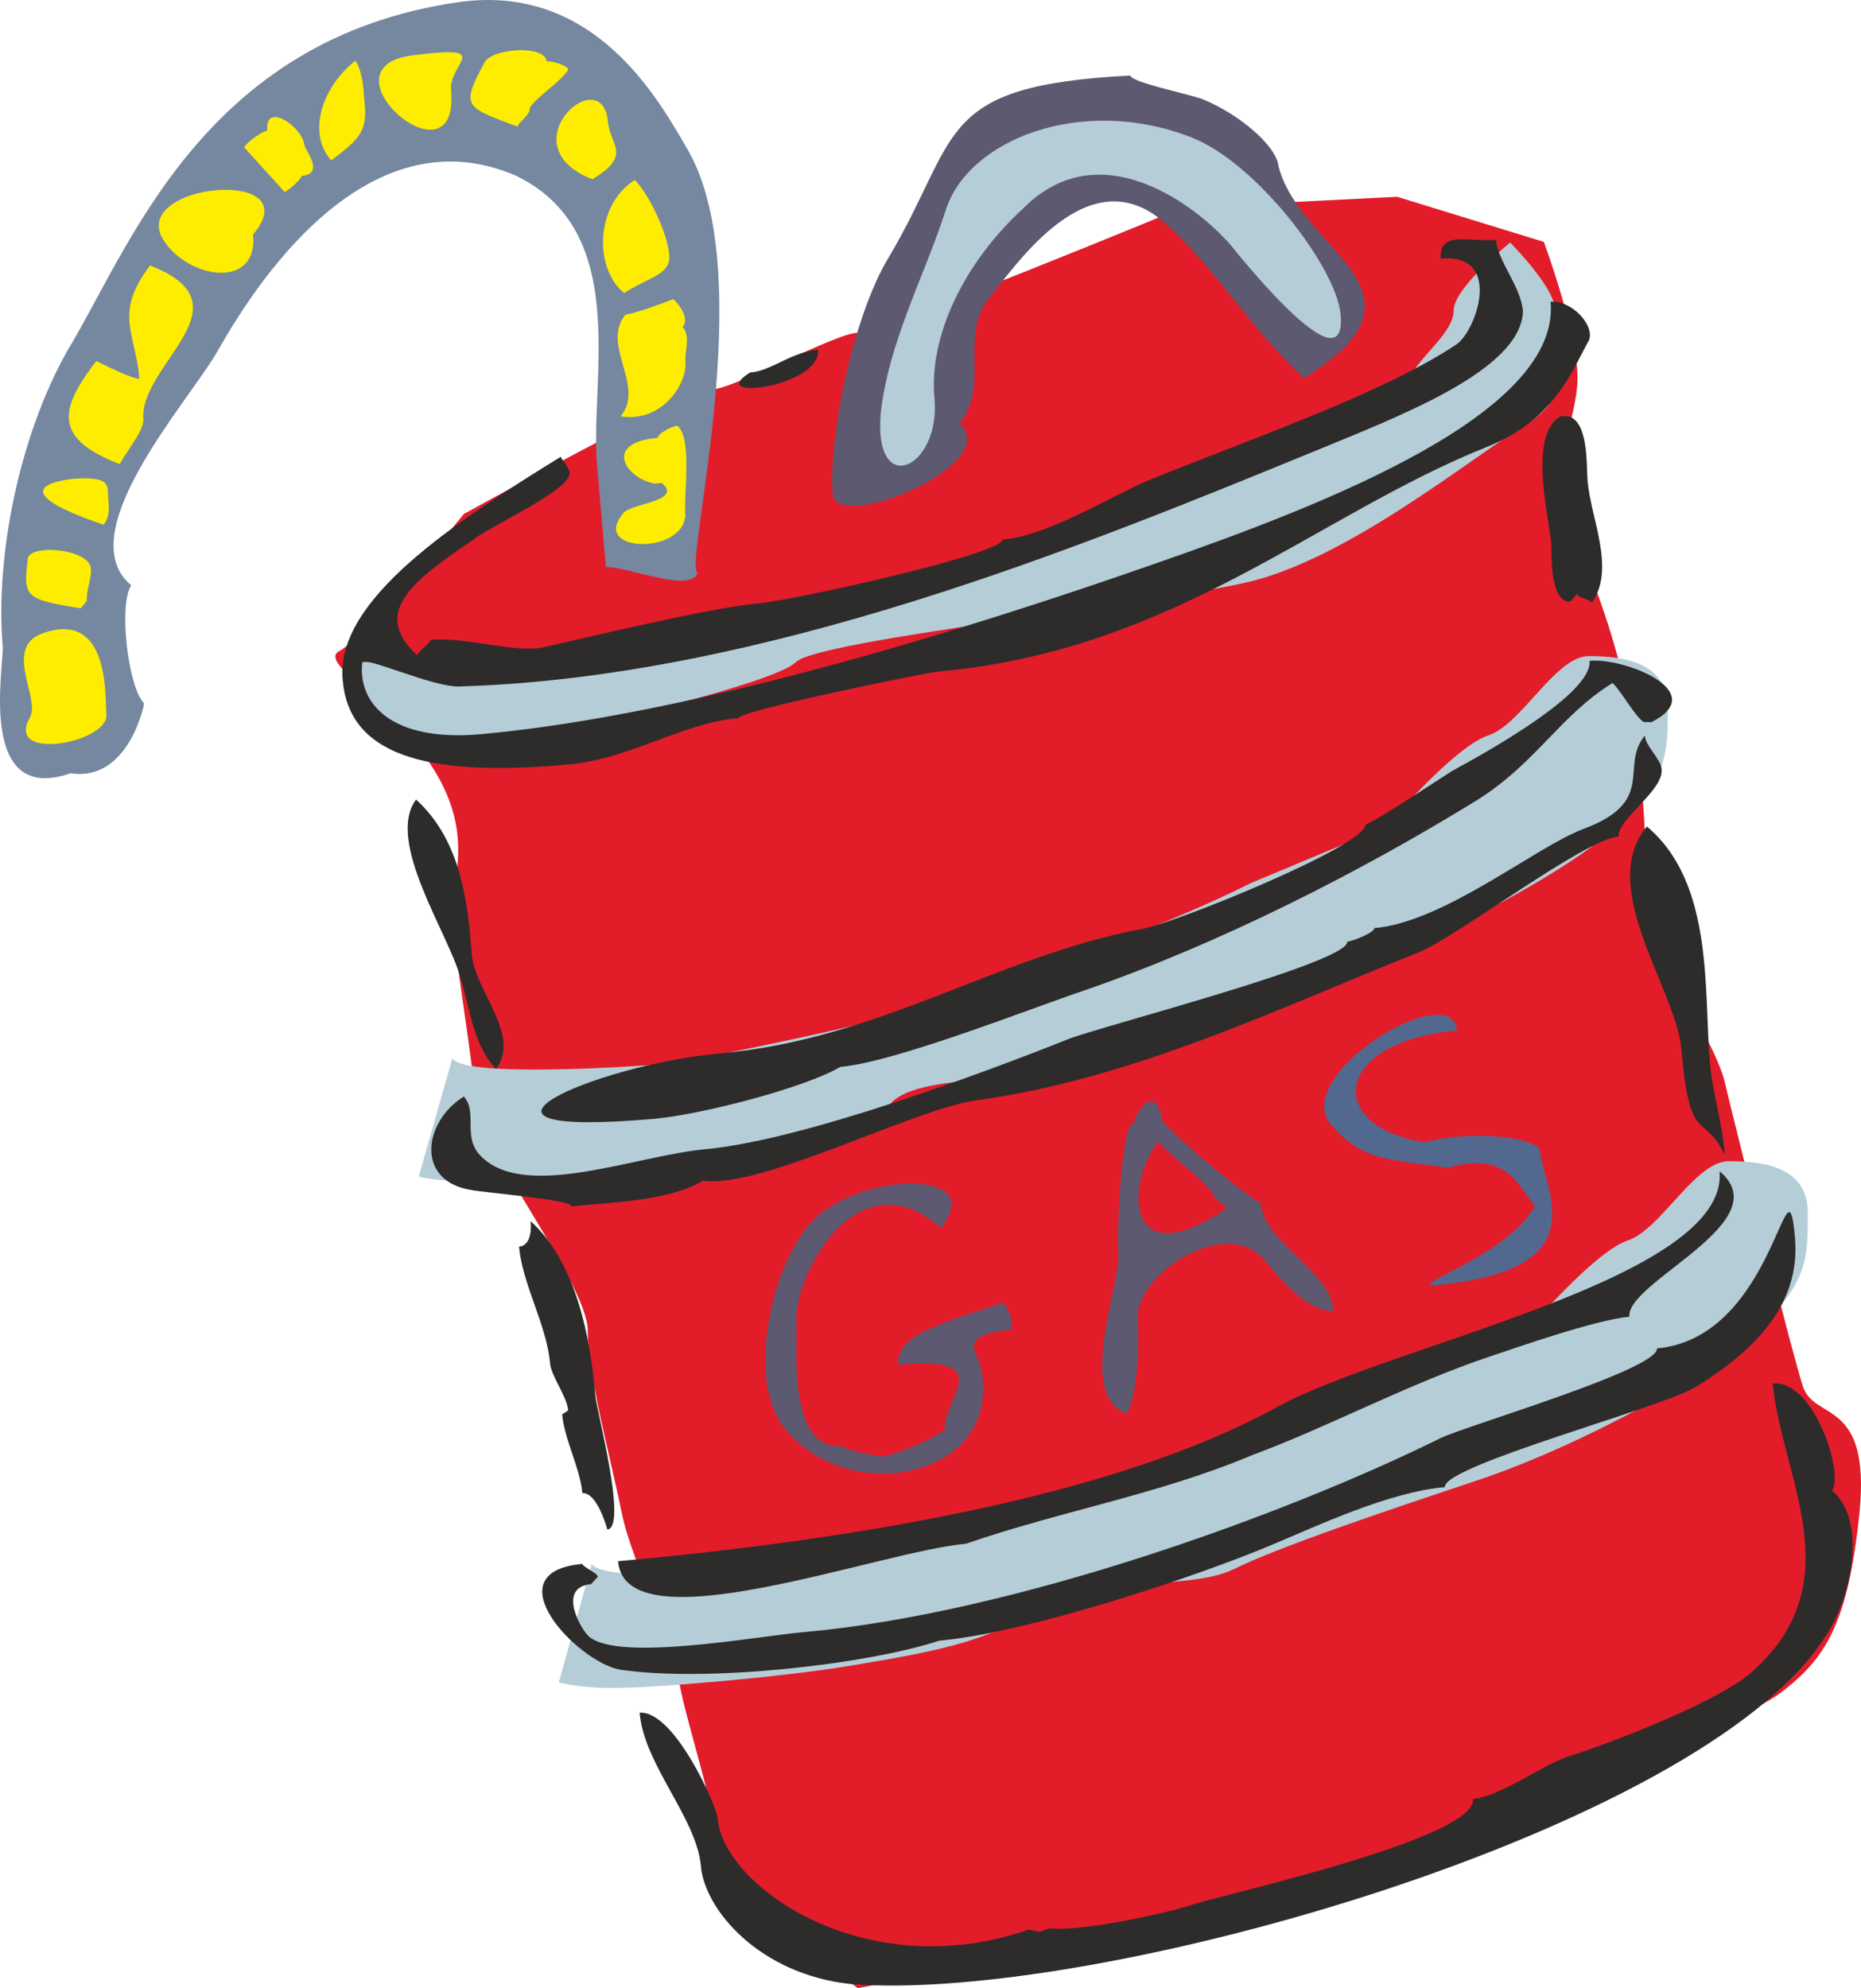 <svg xmlns="http://www.w3.org/2000/svg" width="265.339" height="283.409" viewBox="0 0 199.005 212.557"><path d="m290.654 527.36-9.576-7.271s-6.048-8.496-6.048-10.944c0-2.376-3.672-13.32-3.6-15.768-.072-2.448-4.824-10.944-6.048-16.992-1.224-6.048-3.6-14.544-3.6-19.368 0-4.896-12.096-20.592-12.024-24.264-.072-3.672-2.448-16.92-2.448-20.52 0-3.6 2.448-8.496-2.376-15.768-4.896-7.272-12.096-10.944-9.648-12.096 2.376-1.224 13.248-14.616 13.248-14.616s24.048-13.32 26.496-13.32c2.376 0 13.248-6.048 15.624-6.048 2.376 0 34.776-13.392 34.776-13.392l22.896-1.152 15.696 4.824s3.6 9.72 3.6 14.544c0 4.896-3.6 8.568 1.224 20.664 4.824 12.096 6.048 23.04 6.048 31.536 0 8.424 7.2 18.144 8.424 22.896 1.152 4.824 7.2 29.088 8.424 32.76 1.224 3.672 7.2 1.224 6.048 13.32-1.224 12.096-3.672 15.768-8.496 19.44-4.824 3.6-34.92 15.768-43.344 19.368-8.424 3.672-36.144 6.048-42.192 8.496-5.976 2.448-13.104 3.672-13.104 3.672z" style="fill:#e31c2a" transform="translate(-198.932 -314.804)"/><path d="M237.014 385.593h17.496c8.424 0 20.52-2.448 24.12-2.448 3.6 0 12.024-2.448 19.224-4.824 7.2-2.448 10.8-6.048 16.776-8.496 6.048-2.448 18.072-8.496 20.52-8.496 2.376 0 13.248-3.672 14.472-6.048 1.152-2.448 4.752-4.896 4.752-7.272 0-2.448 6.048-7.272 6.048-7.272s4.824 4.824 4.824 7.272c0 2.376 3.024 8.496-3.024 12.096-6.048 3.672-19.224 14.544-30.096 16.992-10.872 2.448-45.648 6.12-48.096 8.496-2.376 2.376-24.12 7.2-27.72 8.424-3.6 1.224-13.248 0-15.624 0-2.448 0-3.672-8.424-3.672-8.424z" style="fill:#b5cdd7" transform="translate(-198.932 -314.804)"/><path d="m262.79 364.713.936 10.728c2.16-.144 9.144 2.88 9.792.576-1.512-.864 6.696-31.68-1.008-45.144-3.024-5.184-9.864-17.928-24.552-15.84-27.432 3.96-35.208 26.424-41.76 37.152-5.184 9.144-7.776 21.96-6.984 31.68.216 1.872-2.88 17.136 7.272 13.608 6.048.936 7.848-7.056 7.848-7.488-1.728-1.728-2.736-10.584-1.368-12.6-6.552-5.472 5.76-19.224 9.072-24.768 2.52-4.392 14.904-26.496 32.112-19.008 12.384 6.048 7.776 21.888 8.64 31.104z" style="fill:#7588a0" transform="translate(-198.932 -314.804)"/><path d="M210.302 391.209c.288 2.952-10.8 5.112-8.208.36 1.296-1.944-2.952-7.56 1.44-9.072 7.2-2.52 6.624 6.912 6.768 8.712zm-2.088-12.169-.648.793c-6.048-.936-6.12-1.296-5.688-5.112-.144-1.872 6.624-1.296 6.768.864.144.792-.504 2.376-.432 3.456zm2.304-10.8c.072.793.144 1.873-.504 2.665-.792-.288-11.592-3.744-3.456-4.896 4.464-.36 3.816.792 3.96 2.232z" style="fill:#ffed00" transform="translate(-198.932 -314.804)"/><path d="M247.31 427.929c1.152 2.376 24.048.576 24.048.504 0 0 18.072-3.528 21.672-4.752 3.672-1.224 13.176-4.752 21.6-7.2 8.424-2.376 18.072-7.272 18.072-7.272l14.472-6.048s7.2-8.496 10.872-9.72c3.6-1.152 7.2-8.496 10.8-8.496 3.6 0 8.424.648 8.424 5.472 0 4.896 0 7.272-4.824 12.168-4.824 4.824-19.296 12.672-30.096 16.344-10.8 3.528-21.672 7.2-26.496 9.576-4.824 2.448-18.072.648-21.6 4.176-3.528 3.6-12.096 4.896-19.224 6.12-7.272 1.224-21.744 2.376-25.344 2.376-3.528 0-5.976-.576-5.976-.576zM262.214 482c1.224 2.377 24.12.577 24.12.577s17.928-3.6 21.6-4.824c3.6-1.224 13.248-4.824 21.672-7.272 8.424-2.376 18.072-7.272 18.072-7.272l14.472-6.048s7.2-8.496 10.8-9.72c3.672-1.224 7.2-8.496 10.872-8.496 3.6 0 8.424.576 8.424 5.472 0 4.824 0 7.272-4.824 12.096-4.824 4.896-19.296 12.744-30.096 16.416-10.8 3.6-21.672 7.272-26.496 9.648-4.896 2.448-18.144.648-21.672 4.176-3.6 3.6-12.024 4.896-19.224 6.12-7.2 1.224-21.672 2.448-25.272 2.376-3.6.072-5.976-.576-5.976-.576z" style="fill:#b5cdd7" transform="translate(-198.932 -314.804)"/><path d="M214.262 359.673c.072 1.152-1.944 3.6-2.52 4.752-7.056-2.736-6.552-5.76-2.52-11.016.792.36 3.888 1.944 4.608 1.872-.36-4.824-2.808-6.912 1.152-12.096 10.944 4.248-1.224 10.584-.72 16.488zm11.736-19.8c.576 5.976-7.056 4.752-9.648.504-3.528-6.048 15.768-7.776 9.648-.504zm5.472-9.576c.144.648 2.232 3.096-.288 3.312 0 .288-1.152 1.368-1.8 1.728l-4.32-4.752c0-.36 1.8-1.728 2.448-1.8-.288-3.24 3.816-.36 3.96 1.512zm6.408-4.968c.36 3.312-.144 4.104-3.528 6.624-2.736-3.096-.72-8.136 2.592-10.656.72 1.08.864 2.88.936 4.032zm9.288-.864c.936 10.8-14.472-2.448-4.104-3.744 8.928-1.152 3.816.792 4.104 3.744zm16.776 3.384c.288 2.592 2.592 3.528-1.656 6.12-9.288-3.6 1.08-12.816 1.656-6.12zm-8.352-1.512c.072.792-1.368 1.656-1.296 2.016-5.472-2.088-6.192-2.016-3.6-6.768.576-1.584 6.48-2.088 6.696-.216.72-.072 2.304.504 2.304.864-.648 1.224-3.456 2.952-4.104 4.104zm14.904 15.623c.216 2.233-2.016 2.377-4.824 4.177-3.24-2.664-3.096-9.432 1.152-12.096 1.656 1.728 3.456 5.76 3.672 7.92zm1.728 11.449c.288 2.232-2.376 6.624-6.912 5.904 2.664-3.24-2.16-7.632.504-10.872.792-.072 3.672-1.08 5.112-1.656.792.72 1.728 2.16 1.008 2.952.864 1.08.216 2.592.288 3.672zm-2.52 13.031-.72.073c-3.096-.504-5.688-4.392.288-4.896-.072-.36 1.368-1.224 2.088-1.296 1.656 1.296.648 7.416.864 9.648-.36 4.176-10.08 3.888-6.696-.216.576-1.152 6.552-1.296 4.176-3.312z" style="fill:#ffed00" transform="translate(-198.932 -314.804)"/><path d="M259.838 365.36c-.072-.72-.864-1.367-.936-1.727-11.304 6.984-24.12 15.264-23.328 23.832.648 7.848 8.424 10.512 24.12 9.072 6.624-.576 12.24-4.464 18.216-4.968-.072-.72 19.152-4.68 21.312-4.968 25.272-2.232 40.464-16.704 58.608-23.976 7.272-2.88 9.072-7.92 11.016-11.448.648-1.584-1.872-4.32-4.104-4.104 1.08 11.808-23.616 21.528-42.552 28.08-18.936 6.624-48.816 16.056-71.856 18.144-9.648.864-13.104-3.384-12.672-7.56-.144-1.08 7.776 2.736 10.656 2.448 32.256-1.008 66.168-14.904 90.792-24.984 9.432-3.888 22.464-8.784 22.68-15.12-.216-2.664-2.736-5.4-2.88-7.632-3.024.216-6.12-1.008-5.904 2.016 6.768-.648 3.744 7.92 1.584 9.216-7.776 5.184-22.392 10.224-31.752 14.04-4.392 1.584-11.448 6.336-16.704 6.768.144 1.512-22.536 6.552-26.28 6.84-5.184.504-17.712 3.528-22.824 4.68-2.952.648-8.352-1.152-12.096-.792.072.36-1.368 1.224-1.368 1.656-4.896-4.464-.72-7.848 5.688-12.168 2.088-1.728 10.728-5.472 10.584-7.344zm19.296-10.727c-4.968 3.096 7.632 1.584 7.272-2.448-2.952.288-5.04 2.304-7.272 2.448z" style="fill:#2d2c2b" transform="translate(-198.932 -314.804)"/><path d="M293.966 342.32c-3.816 6.265-6.48 19.369-5.976 25.345.36 4.104 18.36-3.168 13.536-7.632 3.384-4.032-.144-9.36 3.24-13.464 2.736-3.24 10.512-15.12 18.648-7.992 5.76 5.112 9.288 11.52 14.976 16.632 14.976-9.216-.36-13.464-2.736-22.608-.216-2.232-4.248-5.616-8.136-7.2-1.584-.576-7.632-1.8-7.704-2.52-21.024 1.08-18.072 6.336-25.848 19.44z" style="fill:#5d5971" transform="translate(-198.932 -314.804)"/><path d="M249.398 416.985c-.432-5.544-1.08-12.24-5.976-16.704-3.312 4.464 3.528 14.4 4.752 19.08 1.008 3.168 1.368 7.272 3.816 9.72 2.664-3.6-2.232-8.352-2.592-12.096zm39.384 11.88c5.904-.504 20.376-6.264 26.208-8.208 14.544-5.04 29.592-12.744 41.76-20.232 6.408-3.96 8.928-9.072 14.616-12.6.792.648 2.592 3.888 3.384 4.176h.792c6.408-3.24-2.952-6.912-6.624-6.552.288 3.312-9.72 9.072-14.76 11.808-1.368.864-8.496 5.616-9.216 5.688.144 2.232-20.088 10.44-23.832 11.16-15.48 2.88-28.08 11.808-45.216 13.32-13.392 1.224-31.464 9.144-6.912 6.984 5.256-.504 16.2-3.384 19.8-5.544z" style="fill:#2d2c2b" transform="translate(-198.932 -314.804)"/><path d="M274.526 437.649c-7.416.648-19.008 5.4-23.904 1.008-2.448-2.088-.504-4.824-2.088-6.624-4.32 2.664-5.256 9.072.864 10.008 1.512.288 10.584 1.008 10.656 1.728 4.464-.432 10.44-.576 14.04-2.736 6.048.936 22.536-7.632 29.088-8.568 17.064-2.304 32.904-10.08 47.448-15.84 4.32-1.8 17.712-12.096 21.384-12.384-.144-1.872 4.824-4.896 4.608-7.2-.072-1.08-1.728-2.448-1.8-3.6-2.736 3.312 1.368 7.056-6.624 10.008-5.112 1.944-14.832 9.936-22.32 10.584.072.432-2.16 1.368-2.88 1.44.216 2.232-26.208 9-29.88 10.44-8.64 3.456-28.152 10.728-38.592 11.736zm-16.776 22.896c.144 1.44 1.8 3.528 1.944 5.04l-.648.432c.216 2.592 1.944 5.832 2.16 8.424 1.512-.144 2.592 3.528 2.664 3.888 2.232-.216-1.224-13.032-1.296-14.472-.504-5.976-2.016-14.112-6.912-18.504.072.36.216 2.592-1.224 2.736.36 4.032 2.952 8.352 3.312 12.456zm44.496 19.295c10.224-3.527 20.592-5.255 30.672-9.503 7.992-2.952 16.704-7.632 25.344-10.512 2.808-.936 11.16-3.888 14.904-4.248-.36-3.744 16.128-10.152 9.648-15.552 1.008 11.52-35.136 18.504-47.304 25.2-17.928 9.864-46.656 14.328-70.488 16.488.792 9.216 27.72-1.008 37.224-1.872z" style="fill:#2d2c2b" transform="translate(-198.932 -314.804)"/><path d="M299.366 490.209c9.648-.864 27.936-6.984 35.856-10.368 4.32-1.8 12.24-5.544 18.216-6.048-.216-2.304 23.256-8.496 26.856-10.728 7.848-4.824 11.088-9.936 10.584-15.912-.864-10.08-2.016 10.656-14.76 11.808.216 2.232-20.232 8.208-23.112 9.576-16.56 8.208-45.648 18.72-67.896 20.736-5.184.432-19.944 3.24-23.184.504-.792-.648-3.528-5.256.216-5.616l.72-.792c-.072-.432-1.584-1.008-1.656-1.368-9.72.864-.504 10.512 4.032 11.304 9.144 1.368 26.208-.504 34.128-3.096z" style="fill:#2d2c2b" transform="translate(-198.932 -314.804)"/><path d="M273.878 514.257c.36 4.68 6.264 11.664 16.128 12.672 26.424 2.016 90.648-16.488 103.968-36.936 2.664-3.6 4.896-12.384.864-15.84 1.296-1.584-1.8-11.808-6.336-11.448.936 10.08 8.712 21.384-2.448 31.032-3.456 2.952-14.4 7.272-19.44 8.856-2.952 1.008-7.2 4.248-10.152 4.536.36 4.104-24.624 9.72-29.808 11.232-2.88 1.008-12.456 3.024-15.48 2.592-1.512.504-.72.432-2.232.144-17.424 6.048-32.688-4.608-33.264-11.88-.144-1.44-4.68-11.592-8.352-11.304.504 5.616 6.048 11.16 6.552 16.344zm107.928-85.537c-.72-7.775.504-19.44-6.768-25.56-5.4 6.48 3.096 17.425 3.672 23.689.936 10.656 2.304 6.624 4.68 11.448-.288-3.384-1.296-6.696-1.584-9.576zm-13.104-62.495c-.144-1.512.144-6.408-2.088-6.912h-.792c-3.528 1.872-1.224 11.016-1.008 13.608.072 1.08-.216 6.408 2.088 6.192l.648-.792c.072.36 1.512.576 1.584.936 2.592-3.6-.072-8.928-.432-13.032z" style="fill:#2d2c2b" transform="translate(-198.932 -314.804)"/><path d="M320.606 455.793c-.432-4.536 9.504-11.376 13.68-6.12.864 1.008 4.248 5.472 7.272 5.256-.432-4.392-7.416-7.128-7.848-11.592-.72.072-10.44-8.064-10.512-8.856-.576-3.528-2.52-1.44-2.952.288-1.512.144-1.872 12.168-1.728 13.68.36 3.672-4.608 15.336.864 17.496 1.296-2.016 1.368-8.064 1.224-10.152zm-20.664 11.952c-2.016 1.224-4.176 2.16-6.336 2.736-.792.072-4.608-.72-4.608-1.08-5.976.504-4.752-11.088-4.896-12.96-.504-5.184 6.624-18.288 15.408-10.368 5.4-6.552-9.36-5.976-14.112-.288-4.104 4.896-6.624 16.632-2.592 21.672 6.912 8.712 23.472 5.256 21.024-6.408-.432-1.8-2.592-3.528 3.312-4.104-.072-1.08-.072-1.8-.936-2.88-5.832 2.016-11.52 3.312-11.232 6.624 10.944-1.008 4.68 3.744 4.968 7.056z" style="fill:#5d5971" transform="translate(-198.932 -314.804)"/><path d="M363.59 437.649c-1.584-1.656-8.64-1.8-12.312-.72-10.656-1.656-9.936-10.728 3.456-11.952-.504-5.832-18.288 4.968-13.32 10.224 3.312 3.816 6.264 3.528 12.384 4.464 6.624-2.088 7.776 2.664 9.288 4.032-3.24 6.12-17.28 9.576-8.208 8.208 14.616-2.088 9.072-10.152 8.712-14.256z" style="fill:#53688e" transform="translate(-198.932 -314.804)"/><path d="M328.598 442.329c.072.72 1.44 1.296 1.512 1.656-10.728 7.344-10.944-2.304-7.344-7.128 1.512 1.656 4.392 3.672 5.832 5.472z" style="fill:#e31c2a" transform="translate(-198.932 -314.804)"/><path d="M298.862 357.44c.648 7.417-6.48 10.729-5.76 1.657.792-7.56 4.608-14.616 6.912-21.672 2.304-7.704 14.616-12.528 26.352-7.92 6.984 2.736 15.48 13.968 15.912 18.864.792 8.136-10.224-5.544-11.088-6.552-2.592-3.528-13.968-13.752-22.896-4.68-6.264 5.76-10.08 13.608-9.432 20.304z" style="fill:#b5cdd7" transform="translate(-198.932 -314.804)"/></svg>
